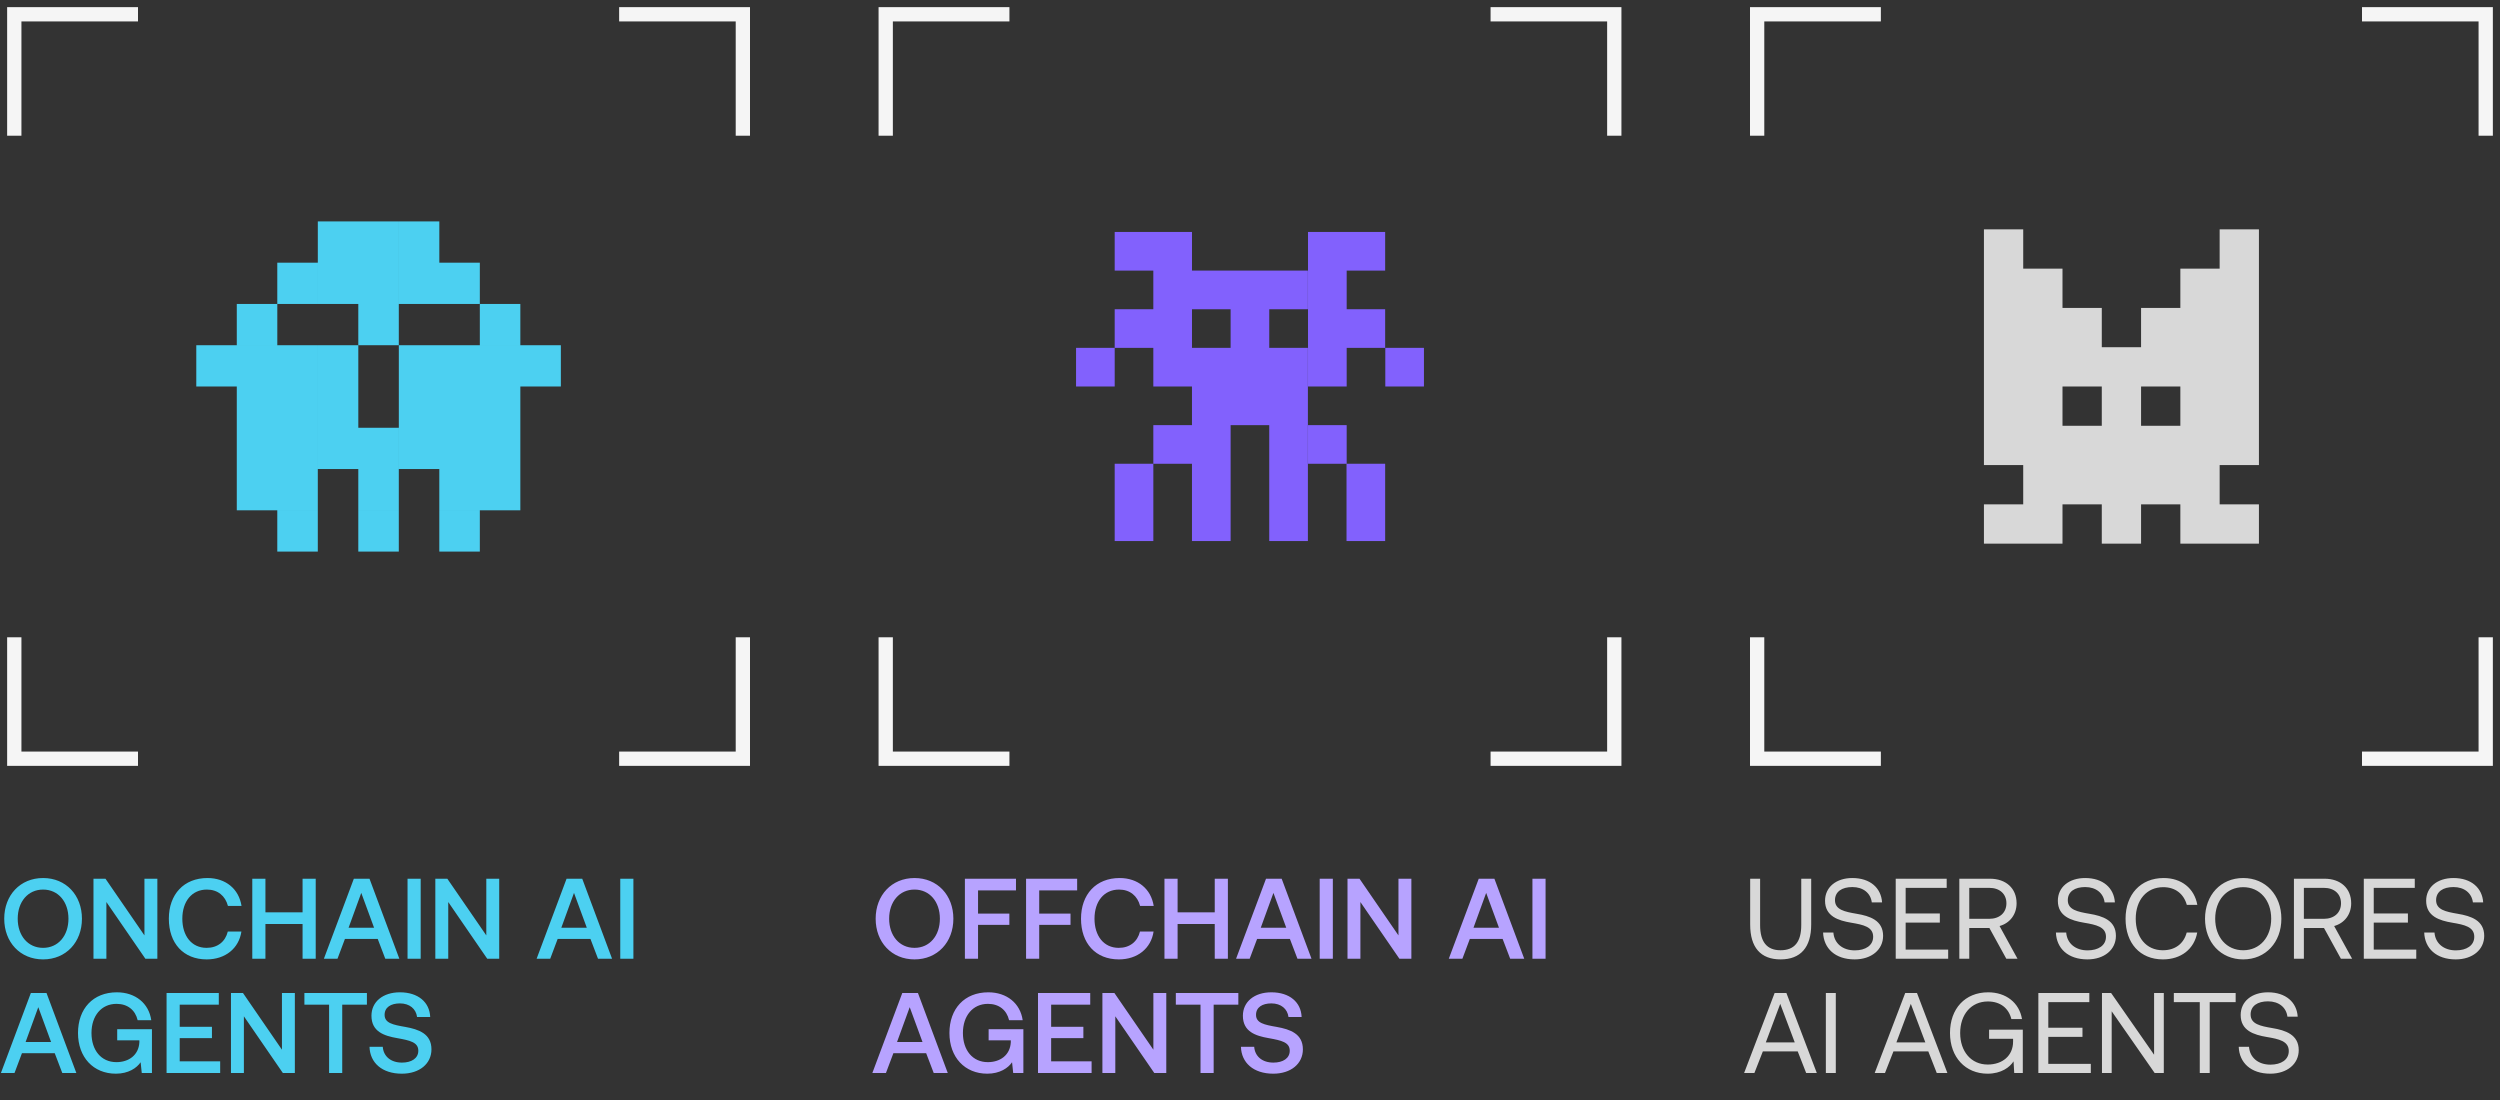 <svg width="175" height="77" viewBox="0 0 175 77" fill="none" xmlns="http://www.w3.org/2000/svg">
<rect x="0" y="0" width="175" height="77" fill="#333333" stroke="none"/>
<path d="M1 9V1H9.16" stroke="#F5F5F5" stroke-linecap="square"/>
<path d="M43.84 1L52 1L52 9" stroke="#F5F5F5" stroke-linecap="square"/>
<path d="M22.246 38.611H19.41V35.722H22.246V38.611ZM27.916 38.611H25.081V35.722H27.916V38.611ZM33.588 38.611H30.752V35.722H33.588V38.611ZM22.246 35.721H16.575V27.055H13.74V24.166H22.246V35.721ZM25.082 29.944H27.916V35.721H25.081V32.832H22.247V24.166H25.082V29.944ZM39.26 27.055H36.424V35.721H30.752V32.832H27.918V24.166H39.26V27.055ZM22.246 21.277H19.411V24.165H16.575V21.277H19.41V18.388H22.246V21.277ZM27.916 24.165H25.081V21.277H22.247V15.499H27.916V24.165ZM36.424 24.165H33.588V21.277H36.424V24.165ZM30.753 18.388H33.588V21.277H27.918V15.499H30.753V18.388Z" fill="#4CD0F1"/>
<path d="M52 45.11L52 53.11L43.84 53.11" stroke="#F5F5F5" stroke-linecap="square"/>
<path d="M9.16 53.11L1 53.11L1 45.11" stroke="#F5F5F5" stroke-linecap="square"/>
<path d="M5.736 64.31C5.736 65.95 4.624 67.158 3.016 67.158C1.408 67.158 0.296 65.95 0.296 64.31C0.296 62.67 1.408 61.462 3.016 61.462C4.624 61.462 5.736 62.67 5.736 64.31ZM1.24 64.31C1.24 65.494 1.952 66.35 3.016 66.35C4.08 66.35 4.792 65.494 4.792 64.31C4.792 63.126 4.08 62.27 3.016 62.27C1.952 62.27 1.24 63.126 1.24 64.31ZM6.543 67.11V61.51H7.383L10.111 65.478V61.51H11.015V67.11H10.175L7.447 63.142V67.11H6.543ZM14.467 67.158C12.835 67.158 11.819 66.03 11.819 64.31C11.819 62.606 12.867 61.462 14.523 61.462C15.803 61.462 16.723 62.23 16.907 63.414H15.955C15.771 62.71 15.243 62.27 14.483 62.27C13.419 62.27 12.763 63.11 12.763 64.31C12.763 65.502 13.403 66.35 14.459 66.35C15.235 66.35 15.771 65.918 15.947 65.206H16.899C16.723 66.39 15.771 67.158 14.467 67.158ZM17.66 61.51H18.58V63.862H21.18V61.51H22.1V67.11H21.18V64.678H18.58V67.11H17.66V61.51ZM22.673 67.11L24.769 61.51H25.865L27.953 67.11H26.969L26.441 65.726H24.145L23.625 67.11H22.673ZM24.401 64.942H26.185L25.289 62.502L24.401 64.942ZM28.528 61.51H29.448V67.11H28.528V61.51ZM30.473 67.11V61.51H31.313L34.041 65.478V61.51H34.945V67.11H34.105L31.377 63.142V67.11H30.473ZM37.564 67.11L39.66 61.51H40.756L42.844 67.11H41.86L41.332 65.726H39.036L38.516 67.11H37.564ZM39.292 64.942H41.076L40.18 62.502L39.292 64.942ZM43.418 61.51H44.338V67.11H43.418V61.51ZM0.064 75.11L2.16 69.51H3.256L5.344 75.11H4.36L3.832 73.726H1.536L1.016 75.11H0.064ZM1.792 72.942H3.576L2.68 70.502L1.792 72.942ZM8.108 75.158C6.54 75.158 5.46 74.014 5.46 72.31C5.46 70.606 6.516 69.462 8.18 69.462C9.476 69.462 10.42 70.23 10.588 71.414H9.636C9.468 70.702 8.932 70.27 8.156 70.27C7.092 70.27 6.404 71.11 6.404 72.31C6.404 73.51 7.076 74.35 8.148 74.35C9.012 74.35 9.708 73.862 9.756 72.958V72.822H8.204V72.046H10.636V75.11H9.924L9.844 74.358C9.572 74.758 8.996 75.158 8.108 75.158ZM11.66 69.51H15.316V70.326H12.58V71.878H14.836V72.67H12.58V74.294H15.412V75.11H11.66V69.51ZM16.168 75.11V69.51H17.008L19.736 73.478V69.51H20.64V75.11H19.8L17.072 71.142V75.11H16.168ZM21.308 69.51H25.684V70.326H23.956V75.11H23.036V70.326H21.308V69.51ZM28.13 75.158C26.738 75.158 25.898 74.39 25.866 73.278H26.794C26.842 73.942 27.354 74.382 28.138 74.382C28.802 74.382 29.282 74.086 29.282 73.55C29.282 72.958 28.698 72.83 27.81 72.67C26.882 72.51 26.002 72.214 26.002 71.102C26.002 70.126 26.802 69.462 27.994 69.462C29.274 69.462 30.074 70.158 30.114 71.19H29.194C29.122 70.622 28.674 70.238 27.994 70.238C27.362 70.238 26.922 70.51 26.922 71.038C26.922 71.614 27.498 71.734 28.378 71.886C29.306 72.054 30.202 72.358 30.202 73.454C30.202 74.462 29.362 75.158 28.13 75.158Z" fill="#4CD0F1"/>
<path d="M62 9V1H70.16" stroke="#F5F5F5" stroke-linecap="square"/>
<path d="M104.84 1L113 1L113 9" stroke="#F5F5F5" stroke-linecap="square"/>
<path d="M83.439 18.941H91.552V21.647H88.848V24.35H91.552V37.873H88.847V29.76H86.143V37.873H83.438V32.464H80.734V37.873H78.028V32.463H80.733V29.759H83.438V27.055H80.733V24.351H78.029V27.055H75.324V24.35H78.028V21.646H80.733V18.942H78.028V16.237H83.439V18.941ZM94.267 32.463H96.961V37.873H94.256V32.464H91.561V29.759H94.267V32.463ZM96.961 18.942H94.267V21.646H96.961V24.351H94.267V27.055H91.561V16.237H96.961V18.942ZM99.676 27.055H96.971V24.35H99.676V27.055ZM83.439 24.35H86.143V21.647H83.439V24.35Z" fill="#8261FD"/>
<path d="M113 45.11L113 53.11L104.84 53.11" stroke="#F5F5F5" stroke-linecap="square"/>
<path d="M70.16 53.11L62 53.11L62 45.11" stroke="#F5F5F5" stroke-linecap="square"/>
<path d="M66.736 64.31C66.736 65.95 65.624 67.158 64.016 67.158C62.408 67.158 61.296 65.95 61.296 64.31C61.296 62.67 62.408 61.462 64.016 61.462C65.624 61.462 66.736 62.67 66.736 64.31ZM62.24 64.31C62.24 65.494 62.952 66.35 64.016 66.35C65.08 66.35 65.792 65.494 65.792 64.31C65.792 63.126 65.08 62.27 64.016 62.27C62.952 62.27 62.24 63.126 62.24 64.31ZM67.543 61.51H71.119V62.326H68.463V63.95H70.655V64.742H68.463V67.11H67.543V61.51ZM71.825 61.51H75.4V62.326H72.745V63.95H74.936V64.742H72.745V67.11H71.825V61.51ZM78.319 67.158C76.687 67.158 75.671 66.03 75.671 64.31C75.671 62.606 76.719 61.462 78.375 61.462C79.655 61.462 80.575 62.23 80.759 63.414H79.807C79.623 62.71 79.095 62.27 78.335 62.27C77.271 62.27 76.615 63.11 76.615 64.31C76.615 65.502 77.255 66.35 78.311 66.35C79.087 66.35 79.623 65.918 79.799 65.206H80.751C80.575 66.39 79.623 67.158 78.319 67.158ZM81.512 61.51H82.432V63.862H85.032V61.51H85.952V67.11H85.032V64.678H82.432V67.11H81.512V61.51ZM86.525 67.11L88.621 61.51H89.717L91.805 67.11H90.821L90.293 65.726H87.997L87.477 67.11H86.525ZM88.253 64.942H90.037L89.141 62.502L88.253 64.942ZM92.379 61.51H93.299V67.11H92.379V61.51ZM94.325 67.11V61.51H95.165L97.892 65.478V61.51H98.796V67.11H97.957L95.228 63.142V67.11H94.325ZM101.416 67.11L103.512 61.51H104.608L106.696 67.11H105.712L105.184 65.726H102.888L102.368 67.11H101.416ZM103.144 64.942H104.928L104.032 62.502L103.144 64.942ZM107.27 61.51H108.19V67.11H107.27V61.51ZM61.064 75.11L63.16 69.51H64.256L66.344 75.11H65.36L64.832 73.726H62.536L62.016 75.11H61.064ZM62.792 72.942H64.576L63.68 70.502L62.792 72.942ZM69.108 75.158C67.54 75.158 66.46 74.014 66.46 72.31C66.46 70.606 67.516 69.462 69.18 69.462C70.476 69.462 71.42 70.23 71.588 71.414H70.636C70.468 70.702 69.932 70.27 69.156 70.27C68.092 70.27 67.404 71.11 67.404 72.31C67.404 73.51 68.076 74.35 69.148 74.35C70.012 74.35 70.708 73.862 70.756 72.958V72.822H69.204V72.046H71.636V75.11H70.924L70.844 74.358C70.572 74.758 69.996 75.158 69.108 75.158ZM72.66 69.51H76.316V70.326H73.58V71.878H75.836V72.67H73.58V74.294H76.412V75.11H72.66V69.51ZM77.168 75.11V69.51H78.008L80.736 73.478V69.51H81.64V75.11H80.8L78.072 71.142V75.11H77.168ZM82.308 69.51H86.684V70.326H84.956V75.11H84.036V70.326H82.308V69.51ZM89.13 75.158C87.738 75.158 86.898 74.39 86.866 73.278H87.794C87.842 73.942 88.354 74.382 89.138 74.382C89.802 74.382 90.282 74.086 90.282 73.55C90.282 72.958 89.698 72.83 88.81 72.67C87.882 72.51 87.002 72.214 87.002 71.102C87.002 70.126 87.802 69.462 88.994 69.462C90.274 69.462 91.074 70.158 91.114 71.19H90.194C90.122 70.622 89.674 70.238 88.994 70.238C88.362 70.238 87.922 70.51 87.922 71.038C87.922 71.614 88.498 71.734 89.378 71.886C90.306 72.054 91.202 72.358 91.202 73.454C91.202 74.462 90.362 75.158 89.13 75.158Z" fill="#B7A3FF"/>
<path d="M123 9V1H131.16" stroke="#F5F5F5" stroke-linecap="square"/>
<path d="M165.84 1L174 1L174 9" stroke="#F5F5F5" stroke-linecap="square"/>
<path d="M141.625 18.805H144.375V21.555H147.125V24.305H149.875V21.555H152.625V18.805H155.375V16.055H158.125V32.555H155.375V35.305H158.125V38.055H152.625V35.305H149.875V38.055H147.125V35.305H144.375V38.055H138.875V35.305H141.625V32.555H138.875V16.055H141.625V18.805ZM144.375 29.805H147.125V27.055H144.375V29.805ZM149.875 29.805H152.625V27.055H149.875V29.805Z" fill="#D8D8D8"/>
<path d="M174 45.11L174 53.11L165.84 53.11" stroke="#F5F5F5" stroke-linecap="square"/>
<path d="M131.16 53.11L123 53.11L123 45.11" stroke="#F5F5F5" stroke-linecap="square"/>
<path d="M122.512 61.51H123.208V64.758C123.208 65.918 123.672 66.518 124.64 66.518C125.624 66.518 126.088 65.918 126.088 64.758V61.51H126.784V64.718C126.784 66.318 126.04 67.158 124.64 67.158C123.24 67.158 122.512 66.318 122.512 64.718V61.51ZM129.825 67.158C128.457 67.158 127.657 66.382 127.617 65.278H128.337C128.393 66.03 128.977 66.526 129.833 66.526C130.585 66.526 131.121 66.182 131.121 65.574C131.121 64.878 130.433 64.734 129.585 64.59C128.681 64.438 127.753 64.142 127.753 63.054C127.753 62.102 128.529 61.462 129.665 61.462C130.913 61.462 131.681 62.158 131.745 63.166H131.025C130.945 62.518 130.425 62.094 129.665 62.094C128.937 62.094 128.449 62.414 128.449 63.014C128.449 63.686 129.129 63.822 129.969 63.966C130.881 64.118 131.817 64.422 131.817 65.51C131.817 66.478 131.001 67.158 129.825 67.158ZM132.7 61.51H136.268V62.15H133.396V63.942H135.788V64.582H133.396V66.47H136.372V67.11H132.7V61.51ZM139.297 61.51C140.417 61.51 141.161 62.182 141.161 63.23C141.161 64.014 140.689 64.622 139.969 64.822L141.225 67.11H140.441L139.257 64.958H137.849V67.11H137.153V61.51H139.297ZM137.849 62.15V64.318H139.241C139.977 64.318 140.449 63.886 140.449 63.23C140.449 62.574 139.977 62.15 139.249 62.15H137.849ZM146.122 67.158C144.754 67.158 143.954 66.382 143.914 65.278H144.634C144.69 66.03 145.274 66.526 146.13 66.526C146.882 66.526 147.418 66.182 147.418 65.574C147.418 64.878 146.73 64.734 145.882 64.59C144.978 64.438 144.05 64.142 144.05 63.054C144.05 62.102 144.826 61.462 145.962 61.462C147.21 61.462 147.978 62.158 148.042 63.166H147.322C147.242 62.518 146.722 62.094 145.962 62.094C145.234 62.094 144.746 62.414 144.746 63.014C144.746 63.686 145.426 63.822 146.266 63.966C147.178 64.118 148.114 64.422 148.114 65.51C148.114 66.478 147.298 67.158 146.122 67.158ZM151.405 67.158C149.797 67.158 148.789 66.022 148.789 64.31C148.789 62.614 149.837 61.462 151.461 61.462C152.701 61.462 153.605 62.182 153.813 63.342H153.077C152.861 62.566 152.269 62.102 151.429 62.102C150.253 62.102 149.501 63.014 149.501 64.31C149.501 65.598 150.221 66.518 151.397 66.518C152.261 66.518 152.861 66.062 153.069 65.278H153.805C153.597 66.438 152.669 67.158 151.405 67.158ZM159.696 64.31C159.696 65.958 158.6 67.158 157.024 67.158C155.448 67.158 154.352 65.958 154.352 64.31C154.352 62.662 155.448 61.462 157.024 61.462C158.6 61.462 159.696 62.662 159.696 64.31ZM155.064 64.31C155.064 65.598 155.856 66.518 157.024 66.518C158.192 66.518 158.984 65.598 158.984 64.31C158.984 63.022 158.192 62.102 157.024 62.102C155.856 62.102 155.064 63.022 155.064 64.31ZM162.719 61.51C163.839 61.51 164.583 62.182 164.583 63.23C164.583 64.014 164.111 64.622 163.391 64.822L164.647 67.11H163.863L162.679 64.958H161.271V67.11H160.575V61.51H162.719ZM161.271 62.15V64.318H162.663C163.399 64.318 163.871 63.886 163.871 63.23C163.871 62.574 163.399 62.15 162.671 62.15H161.271ZM165.466 61.51H169.034V62.15H166.162V63.942H168.554V64.582H166.162V66.47H169.138V67.11H165.466V61.51ZM171.903 67.158C170.535 67.158 169.735 66.382 169.695 65.278H170.415C170.471 66.03 171.055 66.526 171.911 66.526C172.663 66.526 173.199 66.182 173.199 65.574C173.199 64.878 172.511 64.734 171.663 64.59C170.759 64.438 169.831 64.142 169.831 63.054C169.831 62.102 170.607 61.462 171.743 61.462C172.991 61.462 173.759 62.158 173.823 63.166H173.103C173.023 62.518 172.503 62.094 171.743 62.094C171.015 62.094 170.527 62.414 170.527 63.014C170.527 63.686 171.207 63.822 172.047 63.966C172.959 64.118 173.895 64.422 173.895 65.51C173.895 66.478 173.079 67.158 171.903 67.158ZM122.088 75.11L124.224 69.51H125.048L127.176 75.11H126.432L125.84 73.598H123.4L122.808 75.11H122.088ZM123.608 72.966H125.632L124.616 70.27L123.608 72.966ZM127.81 69.51H128.506V75.11H127.81V69.51ZM131.229 75.11L133.365 69.51H134.189L136.317 75.11H135.573L134.981 73.598H132.541L131.949 75.11H131.229ZM132.749 72.966H134.773L133.757 70.27L132.749 72.966ZM139.132 75.158C137.58 75.158 136.5 74.006 136.5 72.31C136.5 70.614 137.548 69.462 139.172 69.462C140.412 69.462 141.348 70.182 141.54 71.334H140.796C140.604 70.558 140.004 70.102 139.156 70.102C137.98 70.102 137.212 71.014 137.212 72.31C137.212 73.606 137.98 74.518 139.14 74.518C140.172 74.518 140.916 73.902 140.916 72.91V72.718H139.236V72.078H141.596V75.11H140.996L140.948 74.294C140.692 74.702 140.092 75.158 139.132 75.158ZM142.685 69.51H146.253V70.15H143.381V71.942H145.773V72.582H143.381V74.47H146.357V75.11H142.685V69.51ZM147.138 75.11V69.51H147.778L150.786 73.83V69.51H151.466V75.11H150.826L147.818 70.79V75.11H147.138ZM152.168 69.51H156.496V70.15H154.68V75.11H153.984V70.15H152.168V69.51ZM158.919 75.158C157.551 75.158 156.751 74.382 156.711 73.278H157.431C157.487 74.03 158.071 74.526 158.927 74.526C159.679 74.526 160.215 74.182 160.215 73.574C160.215 72.878 159.527 72.734 158.679 72.59C157.775 72.438 156.847 72.142 156.847 71.054C156.847 70.102 157.623 69.462 158.759 69.462C160.007 69.462 160.775 70.158 160.839 71.166H160.119C160.039 70.518 159.519 70.094 158.759 70.094C158.031 70.094 157.543 70.414 157.543 71.014C157.543 71.686 158.223 71.822 159.063 71.966C159.975 72.118 160.911 72.422 160.911 73.51C160.911 74.478 160.095 75.158 158.919 75.158Z" fill="#D8D8D8"/>
</svg>
